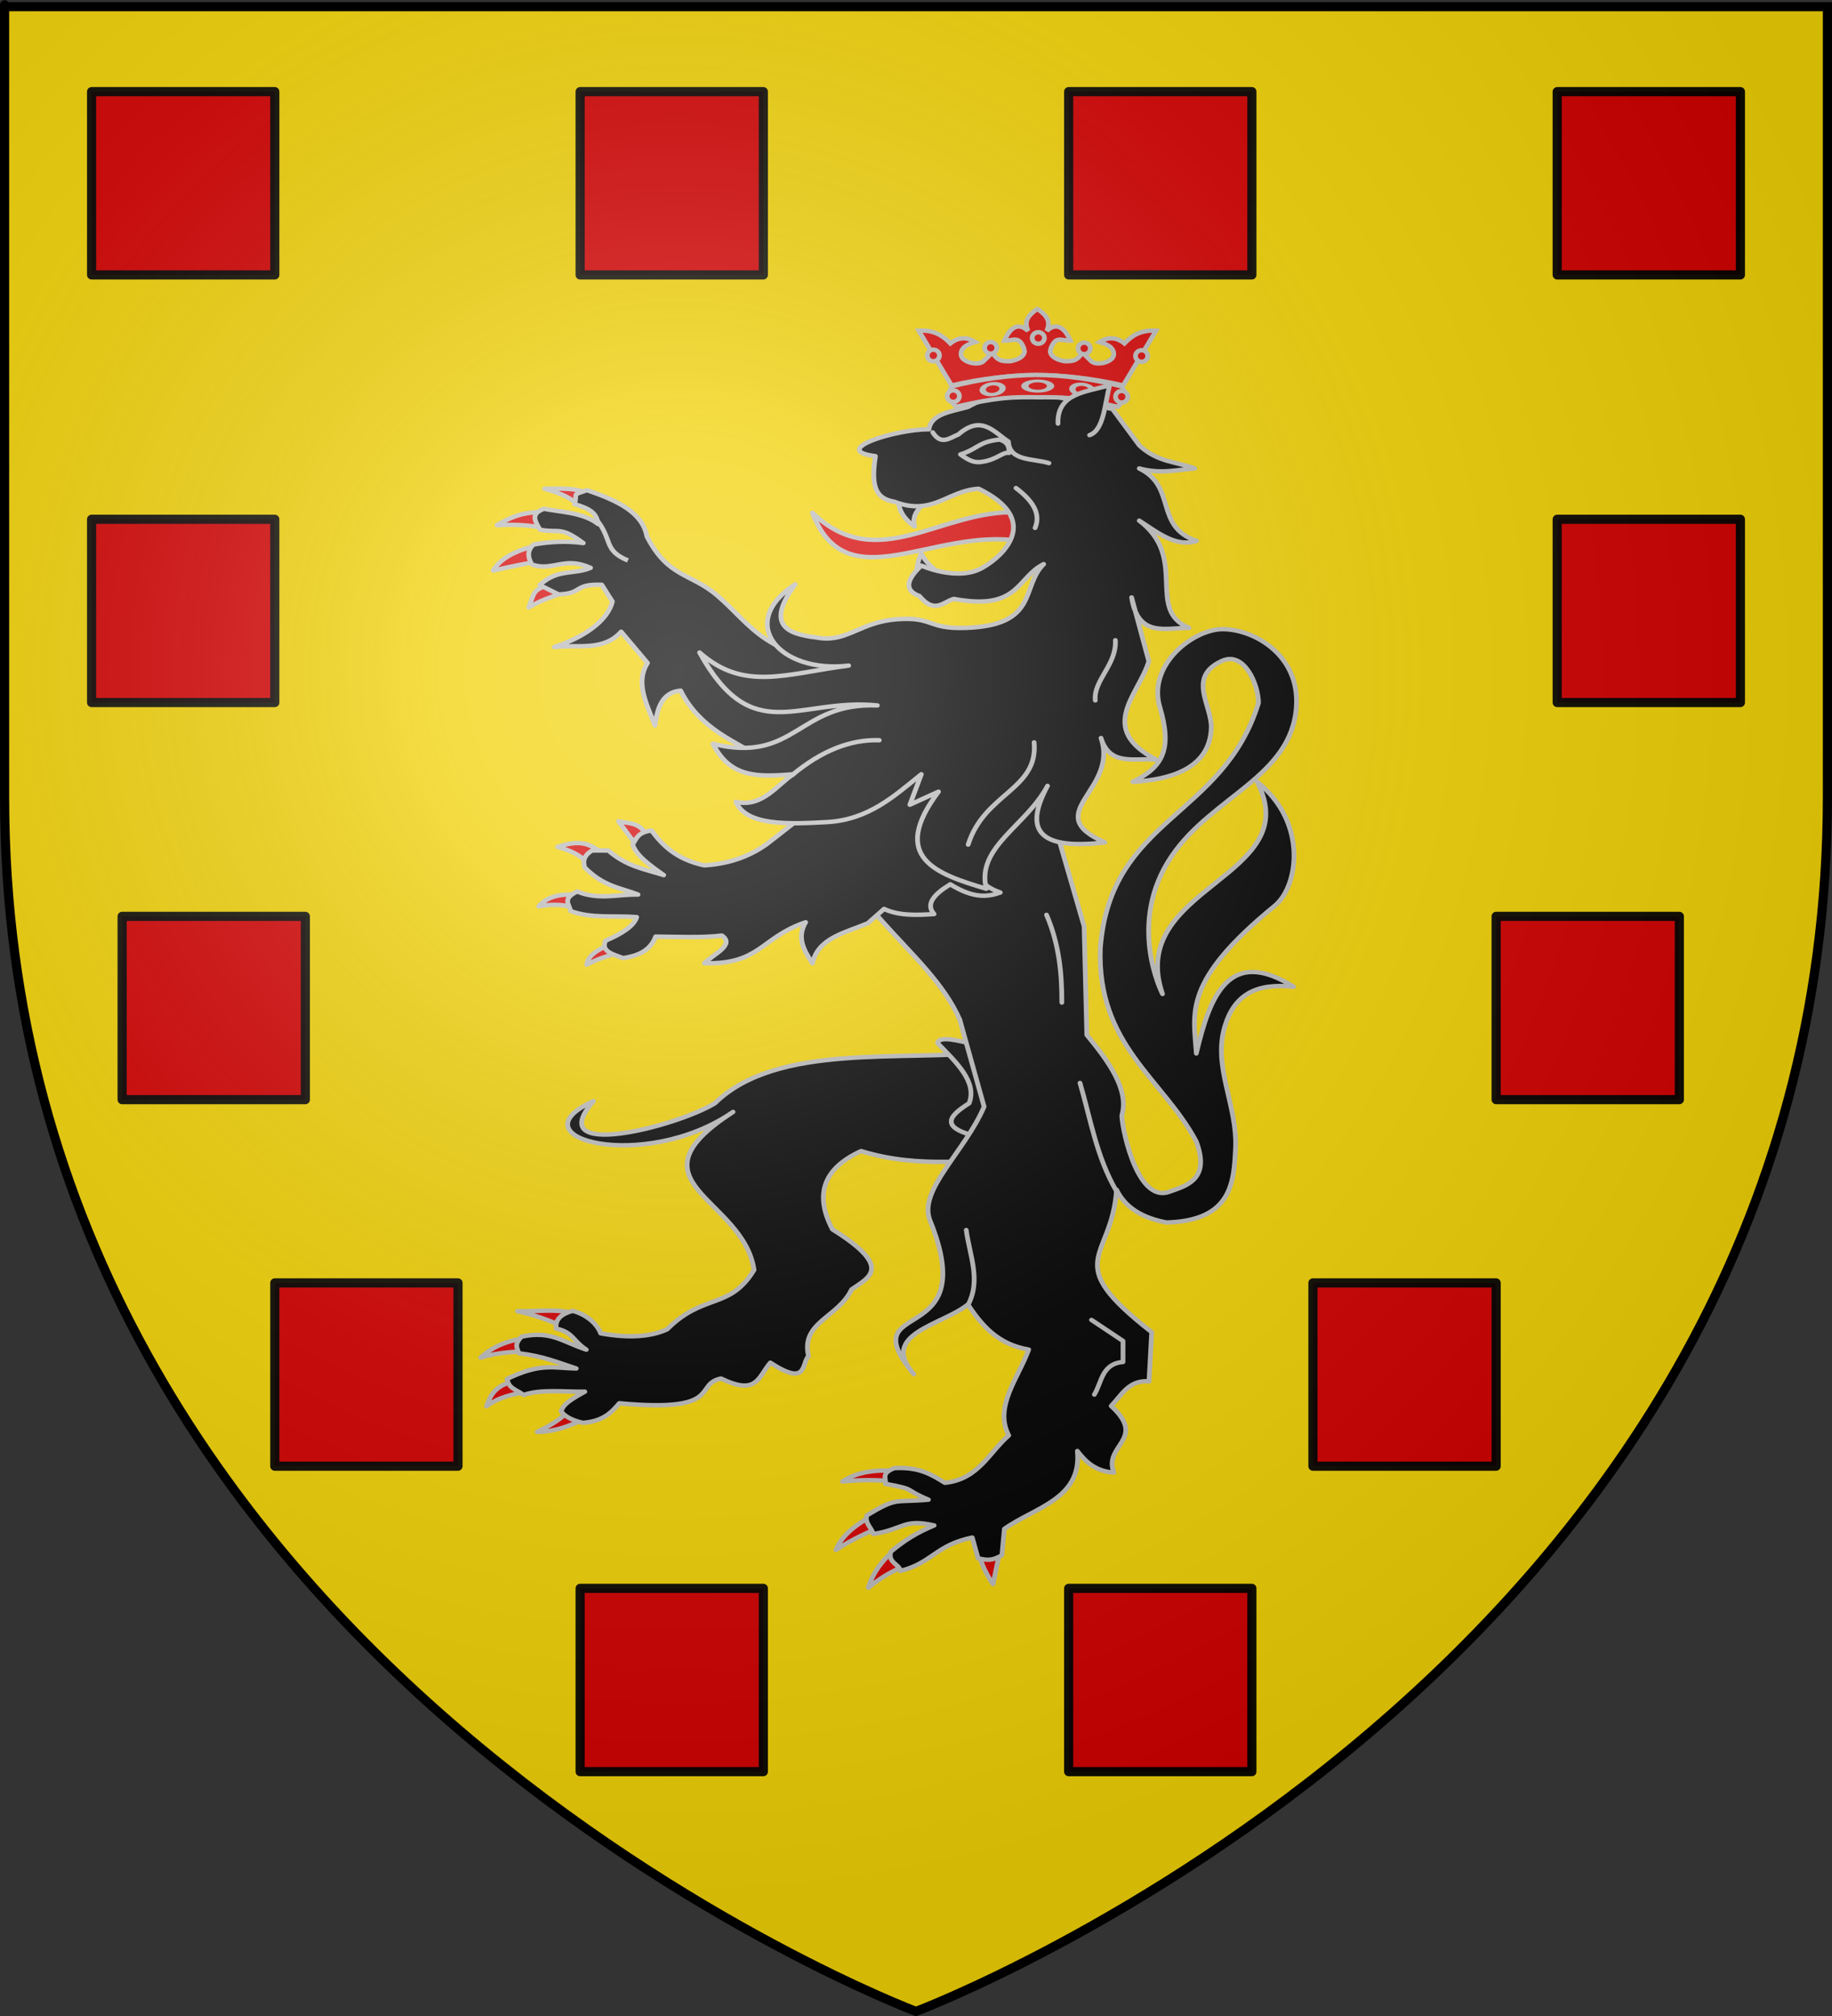 <?xml version="1.0" encoding="UTF-8" standalone="no"?>
<!-- Created with Inkscape (http://www.inkscape.org/) -->
<svg
   xmlns:svg="http://www.w3.org/2000/svg"
   xmlns="http://www.w3.org/2000/svg"
   xmlns:xlink="http://www.w3.org/1999/xlink"
   version="1.0"
   width="600"
   height="660"
   id="svg2">
  <rect width="100%" height="100%" fill="#333333" stroke="none"/>
  <defs
     id="defs6">
    <linearGradient
       id="linearGradient2893">
      <stop
         style="stop-color:#ffffff;stop-opacity:0.314"
         offset="0"
         id="stop2895" />
      <stop
         style="stop-color:#ffffff;stop-opacity:0.251"
         offset="0.19"
         id="stop2897" />
      <stop
         style="stop-color:#6b6b6b;stop-opacity:0.125"
         offset="0.6"
         id="stop2901" />
      <stop
         style="stop-color:#000000;stop-opacity:0.125"
         offset="1"
         id="stop2899" />
    </linearGradient>
    <radialGradient
       cx="221.445"
       cy="226.331"
       r="300"
       fx="221.445"
       fy="226.331"
       id="radialGradient3163"
       xlink:href="#linearGradient2893"
       gradientUnits="userSpaceOnUse"
       gradientTransform="matrix(1.353,0,0,1.349,-77.629,-85.747)" />
  </defs>
  <g
     style="display:inline"
     id="layer3">
    <path
       d="M 300,658.5 C 300,658.5 598.5,546.18 598.5,260.728 C 598.5,-24.723 598.5,2.176 598.5,2.176 L 1.5,2.176 L 1.5,260.728 C 1.5,546.18 300,658.5 300,658.5 z "
       style="fill:#f2d207;fill-opacity:1;fill-rule:evenodd;stroke:none;stroke-width:1px;stroke-linecap:butt;stroke-linejoin:miter;stroke-opacity:1"
       id="path2855" />
  </g>
  <g
     id="layer4">
    <g
       transform="matrix(1.077,0,0,1,-18.126,34.052)"
       style="stroke:#bababa;stroke-width:1.446;stroke-miterlimit:4;stroke-dasharray:none;stroke-opacity:1;display:inline"
       id="g3492">
      <path
         d="M 295.258,155.616 C 295.827,152.779 295.423,150.737 297.002,147.075 C 298.639,151.003 301.946,152.884 304.559,155.616"
         style="opacity:1;fill:#000000;fill-rule:evenodd;stroke:#bababa;stroke-width:1.446;stroke-linecap:round;stroke-linejoin:round;stroke-miterlimit:4;stroke-dasharray:none;stroke-opacity:1"
         id="path2476" />
      <path
         d="M 326.365,133.673 C 303.018,132.593 283.793,154.389 263.885,133.841 C 274.201,162.891 300.391,138.587 326.982,143.067 L 326.365,133.673 z "
         style="opacity:1;fill:#d40000;fill-rule:evenodd;stroke:#bababa;stroke-width:1.446;stroke-linecap:round;stroke-linejoin:round;stroke-miterlimit:4;stroke-dasharray:none;stroke-opacity:1"
         id="path3447" />
      <path
         d="M 290.026,129.52 C 290.06,133.104 291.835,135.978 294.967,138.298 C 293.77,133.663 297.489,131.435 299.909,128.571"
         style="opacity:1;fill:#000000;fill-rule:evenodd;stroke:#bababa;stroke-width:1.446;stroke-linecap:round;stroke-linejoin:round;stroke-miterlimit:4;stroke-dasharray:none;stroke-opacity:1"
         id="path2474" />
      <path
         d="M 190.33,427.013 C 188.14,430.281 183.509,433.024 180.171,434.731 C 186.498,434.72 192.096,431.805 196.143,429.622 L 190.33,427.013 z "
         style="opacity:1;fill:#d40000;fill-rule:evenodd;stroke:#bababa;stroke-width:1.446;stroke-linecap:round;stroke-linejoin:round;stroke-miterlimit:4;stroke-dasharray:none;stroke-opacity:1"
         id="path3534" />
      <path
         d="M 175.506,417.761 C 167.271,418.685 165.968,422.989 164.766,426.33 C 168.684,423.237 172.848,422.356 177.265,421.585 L 175.506,417.761 z "
         style="opacity:1;fill:#d40000;fill-rule:evenodd;stroke:#bababa;stroke-width:1.446;stroke-linecap:round;stroke-linejoin:round;stroke-miterlimit:4;stroke-dasharray:none;stroke-opacity:1"
         id="path3532" />
      <path
         d="M 179.866,403.764 C 172.696,404.08 167.077,406.294 163.008,410.406 C 168.983,408.428 174.557,408.41 180.157,408.271 L 179.866,403.764 z "
         style="opacity:1;fill:#d40000;fill-rule:evenodd;stroke:#bababa;stroke-width:1.446;stroke-linecap:round;stroke-linejoin:round;stroke-miterlimit:4;stroke-dasharray:none;stroke-opacity:1"
         id="path3530" />
      <path
         d="M 193.527,396.647 C 187.194,394.034 180.909,395.373 174.198,395.223 C 181.266,396.84 186.78,399.471 191.928,402.34 L 193.527,396.647 z "
         style="opacity:1;fill:#d40000;fill-rule:evenodd;stroke:#bababa;stroke-width:1.446;stroke-linecap:round;stroke-linejoin:round;stroke-miterlimit:4;stroke-dasharray:none;stroke-opacity:1"
         id="path3528" />
      <path
         d="M 318.801,310.293 C 291.584,313.614 253.197,307.123 234.219,327.137 C 222.11,335.004 181.505,345.952 197.306,326.425 C 172.239,338.636 212.835,350.016 239.742,329.984 C 206.368,353.155 242.886,357.989 246.136,381.701 C 238.688,394.887 230.86,389.132 219.686,401.154 C 214.654,403.613 208.005,404.112 199.486,402.459 C 198.202,398.724 194.223,395.891 190.911,395.105 C 187.433,396.145 185.575,397.98 185.97,400.917 C 191.157,402.096 190.978,404.92 195.126,407.797 C 187.638,405.119 184.422,401.542 175.506,403.527 C 173.062,406.005 174.113,407.413 174.634,408.983 C 182.134,409.979 185.977,411.824 192.074,413.965 C 185.064,413.822 181.152,412.061 171.001,417.405 C 171.701,420.609 173.292,420.56 176.087,422.624 C 181.305,420.625 189.002,421.687 194.69,421.556 C 188.01,425.429 188.146,426.52 187.423,427.962 C 188.618,429.649 190.722,430.965 194.108,431.758 C 200.267,431.24 202.793,428.35 205.153,425.352 C 237.126,428.517 227.65,419.115 236.084,417.253 C 247.01,422.913 247.315,416.93 251.078,412.067 C 262.544,420.103 260.513,412.273 262.704,409.932 C 260.266,398.749 271.669,397.388 275.784,388.106 C 281.045,384.113 288.666,380.963 269.971,368.416 C 264.436,357.057 267.173,348.46 278.69,342.794 C 297.196,348.883 312.213,345.009 328.975,346.116 L 318.801,310.293 z "
         style="opacity:1;fill:#000000;fill-rule:evenodd;stroke:#bababa;stroke-width:1.446;stroke-linecap:round;stroke-linejoin:round;stroke-miterlimit:4;stroke-dasharray:none;stroke-opacity:1"
         id="path3524" />
      <path
         d="M 301.943,307.446 C 307.685,313.821 314.05,320.15 311.535,327.137 C 305.128,331.481 301.574,335.665 317.348,338.761 L 324.033,322.867 L 312.116,307.684 C 304.905,305.526 302.192,305.816 301.943,307.446 z "
         style="opacity:1;fill:#000000;fill-rule:evenodd;stroke:#bababa;stroke-width:1.446;stroke-linecap:round;stroke-linejoin:round;stroke-miterlimit:4;stroke-dasharray:none;stroke-opacity:1"
         id="path3526" />
      <path
         d="M 291.479,447.652 C 284.713,447.006 278.252,447.23 273.022,450.974 C 280.879,450.125 285.878,450.635 291.189,451.211 L 291.479,447.652 z "
         style="opacity:1;fill:#d40000;fill-rule:evenodd;stroke:#bababa;stroke-width:1.446;stroke-linecap:round;stroke-linejoin:round;stroke-miterlimit:4;stroke-dasharray:none;stroke-opacity:1"
         id="path3536" />
      <path
         d="M 283.05,461.649 C 278.458,464.151 272.978,468.02 271.063,473.331 C 275.778,469.982 281.326,467.261 285.666,465.445 L 283.05,461.649 z "
         style="opacity:1;fill:#d40000;fill-rule:evenodd;stroke:#bababa;stroke-width:1.446;stroke-linecap:round;stroke-linejoin:round;stroke-miterlimit:4;stroke-dasharray:none;stroke-opacity:1"
         id="path3538" />
      <path
         d="M 290.317,472.088 C 285.793,475.728 282.336,480.507 280.87,485.729 C 285.651,481.568 289.811,479.319 294.967,477.307 L 290.317,472.088 z "
         style="opacity:1;fill:#d40000;fill-rule:evenodd;stroke:#bababa;stroke-width:1.446;stroke-linecap:round;stroke-linejoin:round;stroke-miterlimit:4;stroke-dasharray:none;stroke-opacity:1"
         id="path3540" />
      <path
         d="M 314.587,474.46 C 314.936,477.386 316.902,481.616 318.801,484.542 L 320.836,474.104 L 314.587,474.46 z "
         style="opacity:1;fill:#d40000;fill-rule:evenodd;stroke:#bababa;stroke-width:1.446;stroke-linecap:round;stroke-linejoin:round;stroke-miterlimit:4;stroke-dasharray:none;stroke-opacity:1"
         id="path3542" />
      <path
         d="M 263.473,224.929 C 271.05,263.013 299.062,276.215 308.69,299.746 L 316.089,328.264 C 310.074,343.28 295.94,355.648 299.646,365.504 C 315.829,408.535 275.109,390.09 294.714,415.829 C 283.986,402.594 303.324,399.82 311.156,393.015 C 315.377,399.75 320.093,406.024 329.653,407.777 C 326.484,417.144 319.023,426.511 323.587,435.878 C 317.555,441.53 314.353,450.261 304.168,451.393 C 300.241,448.813 296.473,446.103 288.78,446.597 C 284.577,448.308 286.423,450.018 286.082,451.728 C 295.963,453.673 291.223,453.365 299.168,456.916 C 288.657,457.95 289.917,455.905 280.422,462.054 C 279.731,464.661 281.989,466.178 282.382,468.168 C 291.942,466.503 291.408,463.079 300.896,465.345 C 295.621,467.7 291.991,470.155 287.746,473.912 C 286.647,477.581 290.463,478.025 290.603,480.246 C 300.352,477.61 301.351,471.783 312.489,469.313 L 314.253,476.101 C 317.154,476.829 318.602,476.908 321.503,475.115 L 322.254,466.49 C 331.424,459.436 345.91,456.721 344.451,440.992 C 346.987,444.529 349.953,447.625 355.55,448.038 C 352.242,438.985 365.831,437.203 354.728,426.23 C 357.932,422.643 360.134,417.625 366.237,418.178 L 367.059,402.074 C 338.893,378.433 354.982,378.663 356.372,355.439 C 359.008,361.335 364.296,364.706 371.581,366.175 C 391.438,365.563 392.031,353.046 392.545,342.019 C 393.207,327.811 385.596,315.481 389.256,302.095 C 392.133,291.574 398.805,287.651 410.22,289.01 C 390.771,275.818 384.789,291.612 380.624,310.818 C 379.88,297.701 376.203,287.342 404.465,262.505 C 411.661,256.182 414.636,235.245 399.122,221.91 C 414.273,253.373 359.139,256.168 370.348,291.359 C 370.348,291.359 359.166,268.175 373.225,246.066 C 385.639,226.543 409.533,220.213 411.042,197.418 C 412.16,180.534 398.375,172.065 388.845,171.92 C 379.805,171.778 365.686,183.564 369.526,197.418 C 373.364,211.268 370.453,217.107 361.305,221.91 C 372.352,221.253 384.765,217.714 385.167,204.243 C 385.386,196.894 377.682,187.562 388.434,182.321 C 395.127,179.058 399.488,189.865 399.533,196.076 C 388.735,233.776 354.552,233.507 351.439,276.261 C 350.337,308.105 370.51,319.107 380.624,339.671 C 385.021,352.32 377.349,354.174 372.403,356.11 C 362.044,360.167 357.592,332.574 358.016,330.948 C 360.169,322.703 354.028,313.502 347.329,304.779 L 346.507,269.216 L 336.641,232.646 L 339.108,193.392 L 263.473,224.929 z "
         style="opacity:1;fill:#000000;fill-rule:evenodd;stroke:#bababa;stroke-width:1.446;stroke-linecap:round;stroke-linejoin:round;stroke-miterlimit:4;stroke-dasharray:none;stroke-opacity:1"
         id="path3453" />
      <path
         d="M 213.325,239.02 C 210.925,234.954 207.805,235.582 204.898,234.827 L 210.242,242.543 L 213.325,239.02 z "
         style="opacity:1;fill:#d40000;fill-rule:evenodd;stroke:#bababa;stroke-width:1.446;stroke-linecap:round;stroke-linejoin:round;stroke-miterlimit:4;stroke-dasharray:none;stroke-opacity:1"
         id="path2264" />
      <path
         d="M 200.788,245.563 C 196.929,243.338 194.754,240.152 186.401,243.214 C 192.629,245.115 194.332,247.017 196.677,249.924 L 200.788,245.563 z "
         style="opacity:1;fill:#d40000;fill-rule:evenodd;stroke:#bababa;stroke-width:1.446;stroke-linecap:round;stroke-linejoin:round;stroke-miterlimit:4;stroke-dasharray:none;stroke-opacity:1"
         id="path2266" />
      <path
         d="M 193.594,259.15 C 188.96,258.357 183.755,258.782 180.646,262.673 C 184.071,262.014 187.497,261.885 190.922,263.009 L 193.594,259.15 z "
         style="opacity:1;fill:#d40000;fill-rule:evenodd;stroke:#bababa;stroke-width:1.446;stroke-linecap:round;stroke-linejoin:round;stroke-miterlimit:4;stroke-dasharray:none;stroke-opacity:1"
         id="path2268" />
      <path
         d="M 202.021,275.255 C 198.845,276.838 195.733,278.463 195.238,281.797 C 198.967,279.576 203.09,278.32 207.364,277.435 L 202.021,275.255 z "
         style="opacity:1;fill:#d40000;fill-rule:evenodd;stroke:#bababa;stroke-width:1.446;stroke-linecap:round;stroke-linejoin:round;stroke-miterlimit:4;stroke-dasharray:none;stroke-opacity:1"
         id="path2270" />
      <path
         d="M 214.969,237.846 C 210.688,238.392 210.394,240.564 209.214,242.375 C 210.22,246.022 214.455,249.23 218.668,252.44 C 213.051,250.516 207.433,249.67 201.815,244.388 L 196.883,244.388 C 194.068,246.234 194.201,248.079 194.622,249.924 C 200.449,256.276 205.534,256.566 210.858,258.815 C 204.722,258.65 198.983,260.749 192.361,257.808 C 187.505,260.274 190.147,262.127 190.306,264.183 C 196.555,266.748 203.711,265.618 210.447,266.196 C 209.646,269.008 206.174,271.547 200.993,273.913 C 199.441,277.325 203.125,278.363 206.337,279.616 C 210.72,278.875 214.537,277.305 216.202,272.571 C 223.135,272.637 230.434,273.003 236.344,272.235 C 240.444,275.255 233.891,278.274 231,281.294 C 248.077,281.754 248.05,272.937 261.829,267.874 C 259.018,272.918 261.322,277.127 263.885,281.294 C 265.592,273.07 273.655,271.375 280.738,268.209 L 285.67,263.512 C 290.054,265.751 295.417,265.591 300.88,265.19 C 298.207,261.946 300.838,258.703 305.812,255.46 C 312.892,260.184 317.189,259.607 321.021,258.144 C 305.446,252.306 317.335,236.66 317.322,225.265 L 294.303,205.135 L 249.909,242.375 C 245.627,245.626 239.661,248.684 231,249.253 C 222.701,247.327 218.382,242.874 214.969,237.846 z "
         style="opacity:1;fill:#000000;fill-rule:evenodd;stroke:#bababa;stroke-width:1.446;stroke-linecap:round;stroke-linejoin:round;stroke-miterlimit:4;stroke-dasharray:none;stroke-opacity:1"
         id="path2262" />
      <path
         d="M 181.167,144.329 C 176.593,145.255 169.585,147.584 166.802,152.724 C 172.799,151.337 177.555,150.154 181.769,149.62 L 181.167,144.329 z "
         style="opacity:1;fill:#d40000;fill-rule:evenodd;stroke:#bababa;stroke-width:1.446;stroke-linecap:round;stroke-linejoin:round;stroke-miterlimit:4;stroke-dasharray:none;stroke-opacity:1"
         id="path3249" />
      <path
         d="M 182.994,133.302 C 178.367,133.932 175.206,133.285 167.951,137.88 C 174.107,137.533 180.572,137.953 184.429,139.651 L 182.994,133.302 z "
         style="opacity:1;fill:#d40000;fill-rule:evenodd;stroke:#bababa;stroke-width:1.446;stroke-linecap:round;stroke-linejoin:round;stroke-miterlimit:4;stroke-dasharray:none;stroke-opacity:1"
         id="path3247" />
      <path
         d="M 196.132,127.773 C 192.039,125.427 187.162,125.998 182.447,125.962 C 188.681,127.829 190.298,129.192 193.599,131.777 L 196.132,127.773 z "
         style="opacity:1;fill:#d40000;fill-rule:evenodd;stroke:#bababa;stroke-width:1.446;stroke-linecap:round;stroke-linejoin:round;stroke-miterlimit:4;stroke-dasharray:none;stroke-opacity:1"
         id="path3245" />
      <path
         d="M 184.604,157.214 C 178.518,158.877 179.33,160.259 177.61,164.828 C 183.506,161.027 187.031,161.122 189.562,158.723 L 184.604,157.214 z "
         style="opacity:1;fill:#d40000;fill-rule:evenodd;stroke:#bababa;stroke-width:1.446;stroke-linecap:round;stroke-linejoin:round;stroke-miterlimit:4;stroke-dasharray:none;stroke-opacity:1"
         id="path4220" />
      <path
         d="M 213.559,141.586 C 220.01,155.084 226.837,153.502 234.913,160.888 C 245.451,170.525 249.611,182.056 278.271,183.159 L 268.817,227.278 L 246.62,213.187 C 242.162,209.354 229.907,205.262 223.807,192.05 C 218.201,192.585 216.727,197.616 215.997,203.457 C 213.528,196.519 209.916,189.503 213.736,182.992 L 205.72,172.759 C 200.23,179.357 192.342,176.825 185.373,177.791 C 194.404,174.627 201.678,169.152 203.048,162.862 L 199.828,157.396 C 191.148,157.052 194.214,160.274 186.704,160.553 L 180.949,157.494 C 186.53,152.007 191.114,154.222 196.422,151.848 C 188.295,147.951 185.138,153.096 178.591,150.784 C 177.145,148.042 177.293,146.125 179.002,144.241 C 183.618,143.321 189.072,142.953 194.211,143.738 C 187.105,138.068 186.988,140.575 181.057,139.377 C 179.237,136.101 178.296,134.083 182.29,132.499 C 186.195,133.505 194.102,133.525 198.732,137.531 C 198.24,133.796 196.204,132.494 191.539,130.989 C 192.619,126.915 190.431,128.328 195.329,126.414 C 204.917,129.954 212.231,133.808 213.559,141.586 z "
         style="opacity:1;fill:#000000;fill-rule:evenodd;stroke:#bababa;stroke-width:1.446;stroke-linecap:round;stroke-linejoin:round;stroke-miterlimit:4;stroke-dasharray:none;stroke-opacity:1"
         id="path3243" />
      <path
         d="M 297.002,219.432 L 293.514,229.396 L 302.234,225.126 C 287.147,246.703 301.507,252.057 316.767,256.915 C 313.571,243.29 328.936,236.325 335.369,223.228 C 328.965,236.134 330.661,244.572 352.809,241.732 C 332.597,232.182 357.109,224.721 351.646,207.57 C 354.341,217.103 362.247,213.877 368.504,214.687 C 350.125,204.412 363.226,193.28 366.179,182.424 L 360.947,161.547 C 362.902,174.764 371.291,171.479 378.387,171.511 C 365.099,165.504 378.375,148.58 363.272,136.4 C 368.88,140.293 374.362,145.209 380.712,143.042 C 367.723,138.329 374.8,125.265 363.272,119.319 C 370.074,121.249 374.745,119.7 380.131,119.319 C 374.511,117.014 368.892,117.397 363.272,111.727 L 355.134,99.866 L 330.137,93.935 C 323.527,94.401 317.085,95.549 311.244,99.154 C 306.183,100.717 299.986,101.352 299.327,106.508 C 289.264,106.372 268.729,113.361 283.05,115.286 C 281.519,125.803 283.422,129.199 288.863,130.232 C 300.558,135.015 305.024,126.492 314.442,125.962 C 333.296,135.865 322.574,147.546 315.604,151.82 C 308.029,156.465 297.002,151.108 297.002,151.108 C 292.158,156.011 291.964,159.333 296.421,161.072 C 301.075,167.101 303.657,162.98 306.884,162.021 C 326.824,166.026 325.951,155.044 334.206,150.634 C 327.194,158.1 332.823,170.748 310.372,171.511 C 298.778,171.91 300.781,167.834 289.735,168.664 C 278.69,169.494 274.581,176.033 266.192,174.832 C 258.693,173.758 248.314,172.341 258.635,157.277 C 240.653,169.789 253.769,186.532 274.912,183.847 C 255.872,186.46 243.135,192.476 229.569,179.577 C 245.713,211.057 259.622,194.285 283.632,196.895 C 259.523,195.816 258.738,216.086 233.638,209.468 C 238.927,220.62 247.146,220.359 258.054,219.432 C 253.482,222.49 248.68,230.523 240.614,228.447 C 243.835,236.459 256.929,235.734 268.227,235.09 C 281.081,234.357 288.898,226.405 297.002,219.432 z "
         style="opacity:1;fill:#000000;fill-rule:evenodd;stroke:#bababa;stroke-width:1.446;stroke-linecap:round;stroke-linejoin:round;stroke-miterlimit:4;stroke-dasharray:none;stroke-opacity:1"
         id="path2462" />
      <path
         d="M 257.763,219.669 C 266.58,211.755 275.396,207.973 284.213,208.282"
         style="opacity:1;fill:none;fill-rule:evenodd;stroke:#bababa;stroke-width:1.446;stroke-linecap:round;stroke-linejoin:round;stroke-miterlimit:4;stroke-dasharray:none;stroke-opacity:1"
         id="path2464" />
      <path
         d="M 331.3,208.994 C 332.633,224.507 316.183,225.52 311.244,242.444"
         style="opacity:1;fill:none;fill-rule:evenodd;stroke:#bababa;stroke-width:1.446;stroke-linecap:round;stroke-linejoin:round;stroke-miterlimit:4;stroke-dasharray:none;stroke-opacity:1"
         id="path2466" />
      <path
         d="M 356.006,175.544 C 356.474,183.531 349.29,188.671 349.902,195.234"
         style="opacity:1;fill:none;fill-rule:evenodd;stroke:#bababa;stroke-width:1.446;stroke-linecap:round;stroke-linejoin:round;stroke-miterlimit:4;stroke-dasharray:none;stroke-opacity:1"
         id="path2468" />
      <path
         d="M 325.777,125.724 C 332.041,130.78 333.054,134.978 331.59,138.772"
         style="opacity:1;fill:none;fill-rule:evenodd;stroke:#bababa;stroke-width:1.446;stroke-linecap:round;stroke-linejoin:round;stroke-miterlimit:4;stroke-dasharray:none;stroke-opacity:1"
         id="path2470" />
      <path
         d="M 300.468,107.504 C 303.072,111.899 305.675,109.267 308.279,108.175 C 315.305,101.61 319.052,107.361 323.488,110.523 C 323.809,116.996 331.01,115.981 335.819,117.569"
         style="opacity:1;fill:none;fill-rule:evenodd;stroke:#bababa;stroke-width:1.446;stroke-linecap:round;stroke-linejoin:round;stroke-miterlimit:4;stroke-dasharray:none;stroke-opacity:1"
         id="path3449" />
      <path
         d="M 308.895,114.717 C 311.567,116.806 313.211,117.655 315.883,117.066 C 320.217,116.249 321.743,113.852 323.693,114.214 C 323.692,112.447 323.508,110.74 320.816,109.852 C 314.253,110.591 314.318,112.881 308.895,114.717 z "
         style="opacity:1;fill:#000000;fill-opacity:1;fill-rule:evenodd;stroke:#bababa;stroke-width:1.446;stroke-linecap:round;stroke-linejoin:round;stroke-miterlimit:4;stroke-dasharray:none;stroke-opacity:1"
         id="path3451" />
      <path
         d="M 345.252,320.494 C 348.488,332.368 350.237,344.545 356.297,355.842"
         style="opacity:1;fill:none;fill-rule:evenodd;stroke:#bababa;stroke-width:1.446;stroke-linecap:round;stroke-linejoin:round;stroke-miterlimit:4;stroke-dasharray:none;stroke-opacity:1"
         id="path3516" />
      <path
         d="M 311.244,393.088 C 315.206,384.943 311.646,376.798 310.663,368.653"
         style="opacity:1;fill:none;fill-rule:evenodd;stroke:#bababa;stroke-width:1.446;stroke-linecap:round;stroke-linejoin:round;stroke-miterlimit:4;stroke-dasharray:none;stroke-opacity:1"
         id="path3518" />
      <path
         d="M 348.739,398.07 L 358.331,404.95 L 358.331,411.83 C 351.815,412.442 351.92,418.459 349.611,422.505"
         style="opacity:1;fill:none;fill-rule:evenodd;stroke:#bababa;stroke-width:1.446;stroke-linecap:round;stroke-linejoin:round;stroke-miterlimit:4;stroke-dasharray:none;stroke-opacity:1"
         id="path3520" />
      <path
         d="M 335.078,265.456 C 338.9,275.024 339.756,284.593 339.729,294.161"
         style="opacity:1;fill:none;fill-rule:evenodd;stroke:#bababa;stroke-width:1.446;stroke-linecap:round;stroke-linejoin:round;stroke-miterlimit:4;stroke-dasharray:none;stroke-opacity:1"
         id="path3522" />
      <path
         d="M 198.245,136.093 C 203.235,142.713 200.207,146.036 207.769,149.448"
         style="opacity:1;fill:none;fill-rule:evenodd;stroke:#bababa;stroke-width:1.446;stroke-linecap:butt;stroke-linejoin:miter;stroke-miterlimit:4;stroke-dasharray:none;stroke-opacity:1"
         id="path4248" />
      <g
         transform="matrix(1.199,0,0,1.199,-87.709,-329.715)"
         style="stroke:#bababa;stroke-width:1.205;stroke-miterlimit:4;stroke-dasharray:none;stroke-opacity:1"
         id="g3439">
        <path
           d="M 350.556,349.017 C 344.031,349.039 336.465,349.837 328.536,351.842 L 320.202,336.879 C 324.074,336.638 326.353,338.255 328.221,340.351 C 330.415,338.508 332.507,338.621 334.534,339.973 C 332.963,340.52 331.417,341.089 330.998,342.624 C 330.706,343.853 331.174,344.929 333.398,345.655 C 334.913,345.975 336.131,345.879 336.807,345.023 L 338.827,342.877 C 340.421,345.293 341.356,345.213 343.436,345.213 C 346.001,344.716 346.9,343.608 347.035,342.624 L 346.845,341.614 C 345.6,338.168 344.13,339.661 341.921,339.594 C 343.242,336.358 345.252,334.294 347.919,336.942 C 346.651,333.895 348.491,332.332 350.191,331.007 L 350.318,331.007"
           style="fill:#d40000;fill-opacity:1;fill-rule:evenodd;stroke:#bababa;stroke-width:1.205;stroke-linecap:butt;stroke-linejoin:miter;stroke-miterlimit:4;stroke-dasharray:none;stroke-opacity:1"
           id="path6253" />
        <path
           d="M 350.327,355.06 C 343.55,355.003 340.588,354.995 329.651,357.648 C 328.082,356.068 327.488,354.127 328.578,352.092 C 335.401,350.229 343.026,348.969 350.353,348.954"
           style="fill:#d40000;fill-opacity:1;fill-rule:evenodd;stroke:#bababa;stroke-width:1.205;stroke-linecap:butt;stroke-linejoin:miter;stroke-miterlimit:4;stroke-dasharray:none;stroke-opacity:1"
           id="path6271" />
        <path
           d="M 350.032,349.017 C 356.557,349.039 364.123,349.837 372.052,351.842 L 380.386,336.879 C 376.514,336.638 374.235,338.255 372.367,340.351 C 370.173,338.508 368.081,338.621 366.054,339.973 C 367.625,340.52 369.171,341.089 369.59,342.624 C 369.882,343.853 369.414,344.929 367.19,345.655 C 365.675,345.975 364.457,345.879 363.781,345.023 L 361.761,342.877 C 360.167,345.293 359.232,345.213 357.152,345.213 C 354.587,344.716 353.688,343.608 353.553,342.624 L 353.743,341.614 C 354.988,338.168 356.458,339.661 358.667,339.594 C 357.346,336.358 355.336,334.294 352.67,336.942 C 353.937,333.895 352.097,332.332 350.397,331.007 L 350.27,331.007"
           style="fill:#d40000;fill-opacity:1;fill-rule:evenodd;stroke:#bababa;stroke-width:1.205;stroke-linecap:butt;stroke-linejoin:miter;stroke-miterlimit:4;stroke-dasharray:none;stroke-opacity:1"
           id="path3322" />
        <path
           d="M 363.024 341.025 A 1.547 1.578 0 1 1  359.93,341.025 A 1.547 1.578 0 1 1  363.024 341.025 z"
           transform="translate(0.694,0.694)"
           style="fill:#d40000;fill-opacity:1;stroke:#bababa;stroke-width:1.205;stroke-linecap:butt;stroke-linejoin:miter;stroke-miterlimit:4;stroke-dasharray:none;stroke-opacity:1"
           id="path4295" />
        <path
           d="M 363.024 341.025 A 1.547 1.578 0 1 1  359.93,341.025 A 1.547 1.578 0 1 1  363.024 341.025 z"
           transform="translate(15.247,2.778)"
           style="fill:#d40000;fill-opacity:1;stroke:#bababa;stroke-width:1.205;stroke-linecap:butt;stroke-linejoin:miter;stroke-miterlimit:4;stroke-dasharray:none;stroke-opacity:1"
           id="path5268" />
        <path
           d="M 349.987,355.073 C 356.764,355.016 359.726,355.008 370.663,357.661 C 372.232,356.082 372.826,354.14 371.736,352.105 C 364.913,350.242 357.288,348.983 349.961,348.967"
           style="fill:#d40000;fill-opacity:1;fill-rule:evenodd;stroke:#bababa;stroke-width:1.205;stroke-linecap:butt;stroke-linejoin:miter;stroke-miterlimit:4;stroke-dasharray:none;stroke-opacity:1"
           id="path6241" />
        <path
           d="M 363.024 341.025 A 1.547 1.578 0 1 1  359.93,341.025 A 1.547 1.578 0 1 1  363.024 341.025 z"
           transform="translate(10.196,13.89)"
           style="fill:#d40000;fill-opacity:1;stroke:#bababa;stroke-width:1.205;stroke-linecap:butt;stroke-linejoin:miter;stroke-miterlimit:4;stroke-dasharray:none;stroke-opacity:1"
           id="path6243" />
        <path
           d="M 363.024 341.025 A 1.547 1.578 0 1 1  359.93,341.025 A 1.547 1.578 0 1 1  363.024 341.025 z"
           transform="matrix(1.627,0.199,-0.113,0.92,-187.896,-32.684)"
           style="fill:#d40000;fill-opacity:1;stroke:#bababa;stroke-width:0.978;stroke-linecap:butt;stroke-linejoin:miter;stroke-miterlimit:4;stroke-dasharray:none;stroke-opacity:1"
           id="path6245" />
        <path
           d="M 363.024 341.025 A 1.547 1.578 0 1 1  359.93,341.025 A 1.547 1.578 0 1 1  363.024 341.025 z"
           transform="matrix(2.107,0,0,0.884,-411.254,50.535)"
           style="fill:#d40000;fill-opacity:1;stroke:#bababa;stroke-width:0.883;stroke-linecap:butt;stroke-linejoin:miter;stroke-miterlimit:4;stroke-dasharray:none;stroke-opacity:1"
           id="path6249" />
        <path
           d="M 363.024 341.025 A 1.547 1.578 0 1 1  359.93,341.025 A 1.547 1.578 0 1 1  363.024 341.025 z"
           transform="matrix(-1,0,0,1,699.938,0.543)"
           style="fill:#d40000;fill-opacity:1;stroke:#bababa;stroke-width:1.205;stroke-linecap:butt;stroke-linejoin:miter;stroke-miterlimit:4;stroke-dasharray:none;stroke-opacity:1"
           id="path6259" />
        <path
           d="M 363.024 341.025 A 1.547 1.578 0 1 1  359.93,341.025 A 1.547 1.578 0 1 1  363.024 341.025 z"
           transform="matrix(-1,0,0,1,685.385,2.626)"
           style="fill:#d40000;fill-opacity:1;stroke:#bababa;stroke-width:1.205;stroke-linecap:butt;stroke-linejoin:miter;stroke-miterlimit:4;stroke-dasharray:none;stroke-opacity:1"
           id="path6261" />
        <path
           d="M 363.024 341.025 A 1.547 1.578 0 1 1  359.93,341.025 A 1.547 1.578 0 1 1  363.024 341.025 z"
           transform="matrix(-1,0,0,1,690.436,13.738)"
           style="fill:#d40000;fill-opacity:1;stroke:#bababa;stroke-width:1.205;stroke-linecap:butt;stroke-linejoin:miter;stroke-miterlimit:4;stroke-dasharray:none;stroke-opacity:1"
           id="path6263" />
        <path
           d="M 363.024 341.025 A 1.547 1.578 0 1 1  359.93,341.025 A 1.547 1.578 0 1 1  363.024 341.025 z"
           transform="matrix(-1.627,0.199,0.113,0.92,888.528,-32.835)"
           style="fill:#d40000;fill-opacity:1;stroke:#bababa;stroke-width:0.978;stroke-linecap:butt;stroke-linejoin:miter;stroke-miterlimit:4;stroke-dasharray:none;stroke-opacity:1"
           id="path6265" />
        <path
           d="M 363.024 341.025 A 1.547 1.578 0 1 1  359.93,341.025 A 1.547 1.578 0 1 1  363.024 341.025 z"
           transform="translate(-10.954,-2.147)"
           style="fill:#d40000;fill-opacity:1;stroke:#bababa;stroke-width:1.205;stroke-linecap:butt;stroke-linejoin:miter;stroke-miterlimit:4;stroke-dasharray:none;stroke-opacity:1"
           id="path5270" />
      </g>
      <path
         d="M 338.566,104.61 C 338.244,94.525 347.267,94.358 354.262,92.037 C 352.755,98.355 352.522,106.752 348.158,108.406"
         style="opacity:1;fill:#000000;fill-rule:evenodd;stroke:#bababa;stroke-width:1.446;stroke-linecap:round;stroke-linejoin:round;stroke-miterlimit:4;stroke-dasharray:none;stroke-opacity:1"
         id="path2472" />
    </g>
    <rect
       width="60"
       height="60"
       x="30"
       y="30"
       style="opacity:1;fill:#d40000;fill-opacity:1;fill-rule:evenodd;stroke:#000000;stroke-width:3;stroke-linecap:round;stroke-linejoin:round;stroke-miterlimit:4;stroke-dasharray:none;stroke-dashoffset:0;stroke-opacity:0.941"
       id="rect3599" />
    <use
       transform="translate(160,0)"
       id="use3601"
       x="0"
       y="0"
       width="600"
       height="660"
       xlink:href="#rect3599" />
    <use
       transform="translate(480,140)"
       id="use3603"
       x="0"
       y="0"
       width="600"
       height="660"
       xlink:href="#rect3599" />
    <use
       transform="translate(320,0)"
       id="use3605"
       x="0"
       y="0"
       width="600"
       height="660"
       xlink:href="#rect3599" />
    <use
       transform="translate(320,490)"
       id="use3607"
       x="0"
       y="0"
       width="600"
       height="660"
       xlink:href="#rect3599" />
    <use
       transform="translate(480,0)"
       id="use3609"
       x="0"
       y="0"
       width="600"
       height="660"
       xlink:href="#rect3599" />
    <use
       transform="translate(10,270)"
       id="use3611"
       x="0"
       y="0"
       width="600"
       height="660"
       xlink:href="#rect3599" />
    <use
       transform="translate(60,390)"
       id="use3613"
       x="0"
       y="0"
       width="600"
       height="660"
       xlink:href="#rect3599" />
    <use
       transform="translate(160,490)"
       id="use3615"
       x="0"
       y="0"
       width="600"
       height="660"
       xlink:href="#rect3599" />
    <use
       transform="translate(0,140)"
       id="use3617"
       x="0"
       y="0"
       width="600"
       height="660"
       xlink:href="#rect3599" />
    <use
       transform="translate(460,270)"
       id="use3619"
       x="0"
       y="0"
       width="600"
       height="660"
       xlink:href="#rect3599" />
    <use
       transform="translate(400,390)"
       id="use3621"
       x="0"
       y="0"
       width="600"
       height="660"
       xlink:href="#rect3599" />
  </g>
  <g
     id="layer2">
    <path
       d="M 300,658.5 C 300,658.5 598.5,546.18 598.5,260.728 C 598.5,-24.723 598.5,2.176 598.5,2.176 L 1.5,2.176 L 1.5,260.728 C 1.5,546.18 300,658.5 300,658.5 z "
       style="opacity:1;fill:url(#radialGradient3163);fill-opacity:1;fill-rule:evenodd;stroke:none;stroke-width:1px;stroke-linecap:butt;stroke-linejoin:miter;stroke-opacity:1"
       id="path2875" />
  </g>
  <g
     id="layer1">
    <path
       d="M 300,658.5 C 300,658.5 1.5,546.18 1.5,260.728 C 1.5,-24.723 1.5,2.176 1.5,2.176 L 598.5,2.176 L 598.5,260.728 C 598.5,546.18 300,658.5 300,658.5 z "
       style="opacity:1;fill:none;fill-opacity:1;fill-rule:evenodd;stroke:#000000;stroke-width:3;stroke-linecap:butt;stroke-linejoin:miter;stroke-miterlimit:4;stroke-dasharray:none;stroke-opacity:1"
       id="path1411" />
  </g>
</svg>
